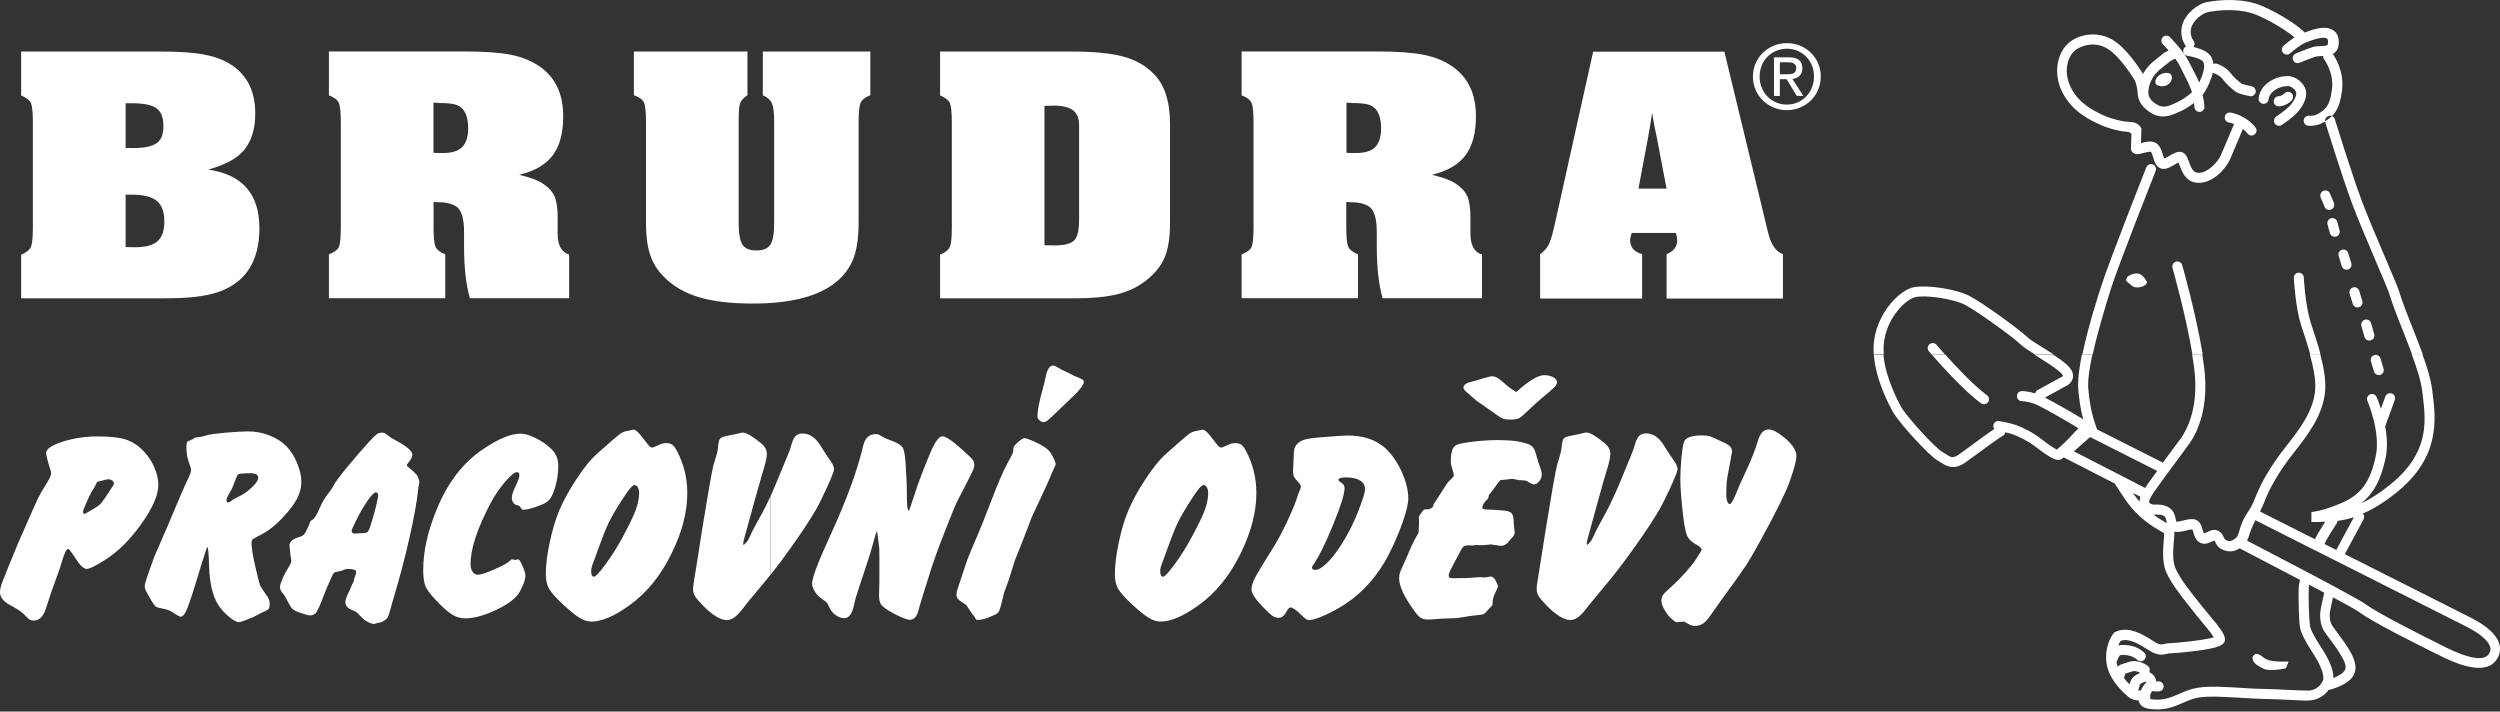 <svg width="130" height="37" viewBox="0 0 130 37" fill="none" xmlns="http://www.w3.org/2000/svg">
<rect x="0" y="0" width="130" height="37" fill="#333333" stroke="none"/>
<path fill-rule="evenodd" clip-rule="evenodd" d="M32.987 25.222C32.882 25.222 32.658 25.498 32.311 26.046C32.001 26.531 31.778 26.917 31.64 27.207C31.502 27.498 31.325 27.945 31.106 28.55C30.978 28.917 30.883 29.179 30.816 29.34C30.768 29.464 30.74 29.583 30.74 29.698C30.74 29.893 30.787 29.988 30.887 29.988C30.973 29.988 31.178 29.769 31.502 29.326C31.82 28.888 32.106 28.436 32.354 27.974C32.692 27.345 32.93 26.864 33.049 26.541C33.173 26.217 33.235 25.917 33.235 25.641C33.235 25.527 33.211 25.427 33.168 25.346C33.12 25.265 33.063 25.222 32.992 25.222M32.954 22.336C33.063 22.351 33.225 22.503 33.444 22.794C33.615 23.022 33.725 23.16 33.773 23.208C33.82 23.255 33.873 23.274 33.935 23.274C33.954 23.274 34.073 23.222 34.287 23.122C34.396 23.07 34.52 23.041 34.644 23.041C34.777 23.041 34.887 23.074 34.963 23.132C35.044 23.189 35.125 23.303 35.211 23.47C35.563 24.141 35.739 24.865 35.739 25.636C35.739 26.631 35.468 27.683 34.915 28.793C34.344 29.955 33.606 30.859 32.701 31.497C31.93 32.05 31.282 32.321 30.759 32.321C30.559 32.321 30.354 32.259 30.145 32.131C29.935 32.007 29.645 31.773 29.278 31.431C28.907 31.083 28.664 30.812 28.549 30.616C28.44 30.426 28.383 30.174 28.383 29.864C28.383 29.388 28.449 28.826 28.592 28.174C28.73 27.526 28.902 26.969 29.097 26.507C29.33 25.969 29.635 25.422 30.011 24.86C30.387 24.293 30.725 23.879 31.03 23.608C31.749 22.97 32.168 22.608 32.282 22.536C32.378 22.47 32.52 22.417 32.706 22.394L32.959 22.336H32.954ZM27.078 22.551C27.283 22.551 27.535 22.622 27.84 22.774C28.145 22.922 28.411 23.103 28.645 23.322C28.902 23.555 29.03 23.855 29.03 24.222C29.03 24.589 28.978 24.974 28.868 25.341C28.759 25.707 28.63 25.95 28.488 26.065C28.373 26.16 28.169 26.255 27.873 26.355C27.578 26.455 27.359 26.507 27.216 26.507C27.178 26.507 27.149 26.498 27.135 26.479C27.116 26.46 27.069 26.398 26.997 26.293C26.883 26.284 26.788 26.245 26.721 26.174C26.654 26.103 26.616 26.008 26.616 25.893C26.616 25.75 26.673 25.555 26.797 25.308C26.935 25.017 27.007 24.827 27.007 24.731C27.007 24.612 26.969 24.55 26.888 24.55C26.759 24.55 26.554 24.717 26.269 25.05C25.983 25.384 25.735 25.746 25.526 26.136C24.821 27.469 24.469 28.531 24.469 29.331C24.469 29.493 24.502 29.626 24.574 29.731C24.64 29.836 24.731 29.888 24.835 29.888C24.988 29.888 25.278 29.798 25.707 29.607C26.135 29.421 26.407 29.274 26.516 29.16C26.573 29.107 26.607 29.079 26.621 29.083L26.778 29.117L26.94 29.083C26.992 29.083 27.073 29.198 27.173 29.431C27.273 29.664 27.326 29.836 27.321 29.955C27.311 30.159 27.216 30.426 27.03 30.764C26.859 31.083 26.464 31.393 25.84 31.697C25.207 32.002 24.655 32.154 24.193 32.154C23.969 32.154 23.764 32.102 23.564 31.988C23.369 31.878 23.126 31.678 22.84 31.388C22.474 31.021 22.245 30.735 22.15 30.536C22.055 30.336 22.007 30.04 22.007 29.65C22.007 28.679 22.241 27.626 22.707 26.493C23.269 25.112 24.064 24.074 25.093 23.374C25.916 22.813 26.578 22.541 27.088 22.551H27.078ZM19.56 25.603C19.436 25.584 19.193 25.879 18.827 26.484C18.746 26.622 18.631 26.831 18.493 27.117C18.355 27.398 18.284 27.56 18.284 27.593C18.284 27.703 18.346 27.755 18.479 27.745L18.693 27.731C18.912 27.726 19.041 27.712 19.088 27.683C19.136 27.655 19.189 27.56 19.246 27.393C19.427 26.831 19.555 26.365 19.627 25.993C19.631 25.955 19.646 25.907 19.66 25.841C19.66 25.817 19.665 25.793 19.665 25.769C19.665 25.669 19.631 25.612 19.56 25.603ZM18.084 29.588C17.993 29.588 17.917 29.607 17.855 29.64C17.798 29.678 17.712 29.702 17.598 29.717C17.47 29.736 17.389 29.759 17.355 29.798C17.317 29.836 17.251 29.974 17.151 30.221C17.036 30.469 16.913 30.75 16.794 31.074C16.641 31.478 16.522 31.735 16.446 31.845C16.37 31.954 16.255 32.002 16.113 32.002C16.055 32.002 15.913 31.964 15.694 31.893C15.446 31.816 15.289 31.74 15.213 31.669C15.141 31.602 15.027 31.416 14.884 31.121C14.827 31.012 14.746 30.888 14.637 30.764C14.589 30.702 14.56 30.621 14.56 30.521C14.56 30.445 14.603 30.302 14.689 30.098C14.775 29.893 14.865 29.721 14.96 29.578C15.084 29.378 15.146 29.245 15.146 29.169C15.146 29.126 15.146 29.083 15.132 29.031C15.103 28.888 15.084 28.731 15.075 28.56L15.051 28.364C15.051 28.279 15.089 28.198 15.16 28.126C15.232 28.055 15.341 27.998 15.484 27.95C15.651 27.902 15.76 27.85 15.808 27.793C15.86 27.741 15.927 27.612 16.017 27.417C16.079 27.274 16.117 27.188 16.122 27.155C16.127 27.117 16.165 27.074 16.241 27.031C16.36 26.96 16.498 26.736 16.646 26.369C16.765 26.103 16.898 25.879 17.041 25.698C17.165 25.546 17.274 25.389 17.36 25.222C17.422 25.088 17.646 24.789 18.022 24.327C18.403 23.865 18.784 23.427 19.165 23.003C19.384 22.765 19.526 22.627 19.598 22.575C19.669 22.527 19.76 22.498 19.874 22.498C19.927 22.498 19.969 22.508 20.003 22.522C20.036 22.536 20.107 22.593 20.227 22.684C20.303 22.746 20.412 22.813 20.55 22.884C20.836 23.032 21.055 23.174 21.212 23.303C21.364 23.436 21.445 23.551 21.445 23.646C21.445 23.755 21.374 23.898 21.222 24.07C21.179 24.122 21.155 24.16 21.155 24.193C21.155 24.227 21.198 24.274 21.279 24.331C21.312 24.355 21.393 24.422 21.512 24.527C21.622 24.627 21.693 24.712 21.726 24.793C21.779 24.941 21.807 25.027 21.807 25.055C21.807 25.084 21.802 25.127 21.788 25.189C21.764 25.255 21.75 25.36 21.741 25.493C21.674 26.112 21.522 26.95 21.284 28.003C21.045 29.059 20.755 30.145 20.417 31.264C20.298 31.712 20.222 31.974 20.188 32.045C20.16 32.116 20.093 32.193 20.003 32.259C19.893 32.331 19.803 32.373 19.741 32.378C19.684 32.378 19.627 32.392 19.56 32.416C19.517 32.435 19.484 32.445 19.45 32.445C19.346 32.445 19.189 32.388 18.993 32.264C18.936 32.231 18.798 32.102 18.588 31.878C18.541 31.826 18.431 31.769 18.255 31.697C18.055 31.616 17.96 31.478 17.96 31.288C17.96 31.178 18.036 30.978 18.189 30.688L18.308 30.398L18.398 30.217C18.398 30.136 18.417 30.064 18.451 30.002C18.493 29.917 18.517 29.826 18.517 29.731C18.517 29.636 18.374 29.588 18.093 29.583L18.084 29.588ZM13.094 24.608C12.68 24.608 12.442 24.627 12.384 24.669C12.342 24.698 12.256 24.898 12.118 25.265C12.099 25.35 12.037 25.465 11.946 25.612C11.832 25.812 11.775 25.936 11.775 25.993C11.775 26.079 11.808 26.127 11.87 26.127C11.908 26.127 11.961 26.098 12.027 26.046C12.085 25.993 12.232 25.912 12.47 25.793C12.68 25.693 12.884 25.546 13.089 25.35C13.294 25.155 13.403 25.003 13.422 24.893C13.451 24.717 13.341 24.622 13.089 24.608H13.094ZM10.77 28.445C10.77 28.445 10.651 28.769 10.451 29.426C10.104 30.588 9.866 31.321 9.747 31.621C9.628 31.921 9.509 32.069 9.394 32.069C9.342 32.069 9.19 31.988 8.951 31.821C8.823 31.735 8.623 31.674 8.352 31.626C8.223 31.602 8.132 31.569 8.08 31.526C8.032 31.483 7.956 31.378 7.861 31.212C7.69 30.916 7.59 30.736 7.566 30.674C7.537 30.612 7.523 30.545 7.523 30.469C7.523 30.369 7.69 29.864 8.023 28.95L8.699 27.393C9.261 26.046 9.628 25.198 9.799 24.855C9.889 24.665 9.937 24.527 9.937 24.441C9.937 24.374 9.899 24.25 9.828 24.06C9.742 23.827 9.694 23.574 9.694 23.298C9.694 23.089 9.713 22.974 9.756 22.955L9.999 22.851C10.07 22.794 10.123 22.765 10.147 22.755C10.166 22.746 10.275 22.736 10.47 22.713C10.504 22.708 10.618 22.679 10.818 22.617C10.918 22.589 11.227 22.546 11.742 22.498C12.261 22.456 12.642 22.432 12.889 22.432C13.275 22.432 13.651 22.498 14.008 22.641C14.365 22.779 14.66 22.97 14.898 23.208C15.117 23.431 15.298 23.717 15.446 24.074C15.594 24.431 15.67 24.755 15.67 25.055C15.67 25.355 15.594 25.655 15.441 25.941C15.289 26.227 15.037 26.56 14.675 26.945C14.294 27.345 13.908 27.641 13.518 27.831C13.299 27.941 13.165 28.017 13.132 28.05C13.099 28.083 13.08 28.145 13.08 28.241C13.08 28.488 13.146 28.893 13.28 29.474C13.394 29.983 13.479 30.312 13.537 30.464C13.556 30.512 13.684 30.707 13.918 31.04C13.984 31.14 14.022 31.259 14.022 31.393C14.022 31.54 14.003 31.636 13.956 31.678C13.913 31.721 13.761 31.797 13.503 31.912L13.165 32.093C12.737 32.269 12.494 32.354 12.437 32.354C12.308 32.354 12.127 32.259 11.899 32.064C11.665 31.869 11.48 31.659 11.337 31.436C11.056 30.978 10.904 30.326 10.875 29.479C10.856 28.812 10.827 28.474 10.785 28.46L10.77 28.445ZM5.628 24.922C5.576 24.922 5.447 24.95 5.252 25.008C5.133 25.031 5.066 25.046 5.052 25.06C5.038 25.07 5.009 25.127 4.966 25.231C4.961 25.25 4.89 25.369 4.766 25.574C4.704 25.674 4.614 25.86 4.495 26.131C4.376 26.403 4.319 26.555 4.319 26.598C4.319 26.684 4.342 26.726 4.395 26.731C4.395 26.731 4.533 26.655 4.795 26.503C5.004 26.384 5.138 26.288 5.209 26.222C5.276 26.155 5.404 25.984 5.58 25.712C5.804 25.379 5.918 25.198 5.923 25.174C5.933 25.108 5.909 25.05 5.852 24.998C5.795 24.95 5.718 24.922 5.628 24.922ZM3.542 28.545C3.452 28.545 3.333 28.798 3.19 29.298C3.128 29.521 3.033 29.788 2.914 30.102C2.733 30.578 2.562 31.088 2.39 31.636C2.257 32.054 2.047 32.269 1.766 32.269C1.671 32.269 1.595 32.254 1.547 32.226C1.5 32.193 1.39 32.093 1.219 31.916C1.095 31.797 0.848 31.636 0.476 31.436C0.157 31.259 0 31.045 0 30.788C0 30.655 0.038 30.483 0.119 30.274C0.195 30.064 0.467 29.393 0.938 28.255C1.552 26.855 1.895 26.074 1.976 25.912C2.052 25.75 2.228 25.446 2.505 25.003C2.604 24.836 2.657 24.698 2.657 24.593C2.657 24.55 2.643 24.484 2.609 24.393C2.566 24.27 2.519 24.108 2.466 23.903C2.414 23.703 2.39 23.584 2.395 23.546C2.409 23.341 2.7 23.146 3.266 22.965C3.833 22.784 4.442 22.694 5.085 22.694C5.728 22.694 6.199 22.746 6.528 22.851C6.861 22.955 7.171 23.155 7.461 23.451C7.699 23.698 7.885 23.979 8.023 24.298C8.161 24.617 8.232 24.922 8.232 25.217C8.232 25.746 7.937 26.427 7.337 27.26C6.761 28.074 6.128 28.698 5.447 29.126C4.966 29.431 4.657 29.583 4.514 29.583C4.357 29.583 4.171 29.417 3.961 29.083C3.733 28.731 3.595 28.55 3.547 28.536L3.542 28.545ZM40.086 25.76C39.934 26.093 39.786 26.398 39.639 26.669C39.343 27.203 39.167 27.526 39.11 27.645C39.001 27.898 38.925 28.05 38.886 28.112C38.844 28.174 38.772 28.255 38.663 28.35L38.648 28.269C38.639 28.217 38.701 27.955 38.844 27.474C38.858 27.436 38.996 26.936 39.258 25.969C39.429 25.355 39.553 24.917 39.629 24.665C39.796 24.131 39.877 23.779 39.877 23.608C39.877 23.398 39.777 23.212 39.572 23.046C39.124 22.679 38.81 22.494 38.634 22.494C38.582 22.494 38.453 22.522 38.253 22.575C38.248 22.579 38.11 22.608 37.848 22.655C37.625 22.698 37.491 22.751 37.439 22.817C37.387 22.879 37.353 23.036 37.334 23.289C37.334 23.413 37.248 23.722 37.091 24.222C37.01 24.55 36.815 25.655 36.511 27.536C36.306 28.85 36.168 29.755 36.082 30.24C36.053 30.393 36.039 30.526 36.039 30.64C36.039 30.769 36.072 30.893 36.144 31.007C36.215 31.121 36.358 31.283 36.563 31.497C37.058 31.997 37.468 32.245 37.791 32.245C37.939 32.245 38.087 32.188 38.229 32.074C38.377 31.959 38.558 31.75 38.777 31.45C38.853 31.35 39.129 31.017 39.601 30.455C39.753 30.274 39.915 30.078 40.077 29.869V25.76H40.086Z" fill="white"/>
<path fill-rule="evenodd" clip-rule="evenodd" d="M76.673 28.359H76.335C76.211 28.359 76.12 28.388 76.073 28.445C76.025 28.502 75.906 28.716 75.716 29.083C75.687 29.15 75.62 29.278 75.516 29.469C75.392 29.697 75.33 29.85 75.33 29.931C75.33 30.021 75.387 30.069 75.511 30.069H75.578C75.649 30.064 75.882 30.059 76.292 30.059L76.911 30.012L77.254 30.026C77.396 29.992 77.482 29.978 77.506 29.978C77.587 29.978 77.663 30.026 77.734 30.116C77.758 30.154 77.791 30.221 77.834 30.311C77.873 30.402 77.891 30.459 77.891 30.488C77.891 30.53 77.853 30.631 77.772 30.783C77.668 30.992 77.615 31.169 77.615 31.326C77.615 31.34 77.615 31.364 77.615 31.392V31.435C77.615 31.464 77.558 31.54 77.434 31.654C77.277 31.83 77.177 31.926 77.144 31.94C77.106 31.954 76.877 31.983 76.463 32.03L75.763 32.14L75.001 32.168C74.587 32.202 74.344 32.216 74.268 32.216C74.106 32.216 73.973 32.183 73.878 32.126C73.782 32.069 73.673 31.949 73.549 31.773C73.016 31.04 72.754 30.473 72.754 30.073C72.754 29.959 72.773 29.85 72.806 29.75C72.844 29.65 72.973 29.364 73.187 28.893C73.378 28.426 73.535 28.093 73.659 27.888C73.73 27.783 73.763 27.712 73.768 27.674C73.773 27.64 73.778 27.464 73.792 27.15L73.778 26.893C73.787 26.836 73.859 26.726 73.992 26.559C74.02 26.521 74.044 26.502 74.073 26.493C74.101 26.488 74.178 26.483 74.301 26.483C74.416 26.436 74.492 26.388 74.525 26.336L74.544 26.226C74.62 26.107 74.701 25.988 74.778 25.869C75.054 25.441 75.206 25.198 75.244 25.141C75.282 25.084 75.354 25.007 75.463 24.907C75.554 24.826 75.601 24.755 75.601 24.698C75.601 24.66 75.554 24.483 75.458 24.165C75.449 24.136 75.444 24.069 75.444 23.955C75.444 23.507 75.535 23.236 75.72 23.146C75.839 23.079 76.135 23.022 76.596 22.965C77.058 22.912 77.482 22.884 77.858 22.884C78.591 22.884 79.134 22.955 79.477 23.098C79.601 23.146 79.691 23.217 79.749 23.308C79.806 23.393 79.863 23.56 79.925 23.798C79.958 23.922 80.01 24.093 80.091 24.312C80.144 24.465 80.172 24.584 80.172 24.669C80.172 24.798 80.129 24.917 80.039 25.026C79.953 25.136 79.858 25.188 79.763 25.188C79.701 25.188 79.572 25.131 79.382 25.007C79.358 24.993 79.301 24.983 79.201 24.979C79.049 24.974 78.948 24.964 78.906 24.95C78.73 24.912 78.639 24.898 78.639 24.898L78.253 24.945C78.106 24.95 78.02 24.96 78.001 24.979C77.977 24.998 77.887 25.126 77.711 25.369C77.591 25.541 77.506 25.65 77.449 25.707C77.42 25.731 77.401 25.802 77.387 25.917C77.249 26.055 77.168 26.145 77.149 26.193C77.096 26.307 77.073 26.379 77.077 26.407C77.096 26.474 77.239 26.507 77.506 26.502C77.573 26.502 77.682 26.507 77.83 26.521C77.972 26.536 78.063 26.541 78.106 26.541C78.339 26.555 78.492 26.593 78.572 26.66C78.649 26.721 78.696 26.845 78.706 27.026C78.706 27.145 78.725 27.336 78.753 27.583C78.758 27.612 78.763 27.645 78.763 27.678C78.763 27.769 78.725 27.855 78.653 27.931C78.577 28.007 78.492 28.107 78.406 28.221C78.377 28.255 78.325 28.293 78.244 28.335C78.168 28.374 78.111 28.393 78.072 28.388L77.534 28.312L77.106 28.35L76.668 28.34M70.035 24.822C69.745 24.822 69.597 24.869 69.597 24.964C69.597 24.988 69.673 25.055 69.826 25.164C69.883 25.212 69.916 25.288 69.916 25.402C69.916 25.693 69.716 26.326 69.316 27.302C68.916 28.278 68.569 28.974 68.273 29.397C68.235 29.45 68.221 29.492 68.221 29.512C68.221 29.593 68.283 29.635 68.402 29.635C68.554 29.635 68.75 29.521 68.992 29.288C69.235 29.055 69.483 28.74 69.735 28.345C70.083 27.802 70.373 27.231 70.607 26.636C70.83 26.064 70.954 25.698 70.973 25.531C71.002 25.307 70.935 25.136 70.768 25.017C70.602 24.893 70.359 24.831 70.04 24.826L70.035 24.822ZM67.121 31.588C67.078 31.588 67.04 31.602 67.016 31.63C66.993 31.659 66.926 31.749 66.826 31.916C66.745 32.054 66.631 32.126 66.488 32.126C66.378 32.126 66.269 32.092 66.164 32.021C66.059 31.949 65.893 31.792 65.664 31.554C65.274 31.149 65.079 30.849 65.079 30.659C65.079 30.483 65.136 30.288 65.25 30.064C65.364 29.84 65.707 29.273 66.278 28.359C66.455 28.078 66.664 27.683 66.912 27.169C67.154 26.655 67.316 26.269 67.402 26.012C67.493 25.731 67.555 25.56 67.583 25.507C67.626 25.412 67.645 25.345 67.645 25.307C67.645 25.241 67.593 25.15 67.488 25.045C67.383 24.941 67.316 24.85 67.283 24.779C67.254 24.712 67.24 24.612 67.24 24.488C67.24 24.431 67.24 24.355 67.25 24.26C67.264 24.046 67.269 23.907 67.269 23.846C67.269 23.607 67.283 23.441 67.307 23.341C67.335 23.241 67.388 23.15 67.469 23.069C67.559 22.979 67.683 22.907 67.84 22.86C67.997 22.812 68.235 22.779 68.554 22.75C69.378 22.684 69.883 22.646 70.069 22.646C70.897 22.646 71.554 22.869 72.04 23.308C72.368 23.612 72.64 24.003 72.864 24.479C73.106 25.003 73.23 25.479 73.23 25.912C73.23 26.183 73.135 26.598 72.94 27.15C72.744 27.707 72.506 28.264 72.221 28.821C71.545 30.131 70.597 31.107 69.383 31.749C68.764 32.078 68.326 32.24 68.073 32.24C68.012 32.24 67.95 32.221 67.897 32.183C67.845 32.145 67.74 32.049 67.583 31.897C67.502 31.821 67.416 31.745 67.326 31.683C67.231 31.621 67.164 31.588 67.126 31.588H67.121ZM62.579 25.222C62.474 25.222 62.245 25.498 61.903 26.045C61.593 26.531 61.369 26.917 61.231 27.207C61.093 27.497 60.917 27.945 60.698 28.55C60.569 28.916 60.474 29.178 60.408 29.34C60.36 29.464 60.331 29.583 60.331 29.697C60.331 29.892 60.384 29.988 60.479 29.988C60.565 29.988 60.77 29.769 61.093 29.326C61.412 28.888 61.698 28.436 61.946 27.974C62.284 27.345 62.522 26.864 62.641 26.541C62.764 26.217 62.826 25.917 62.826 25.641C62.826 25.526 62.803 25.426 62.76 25.345C62.712 25.264 62.655 25.222 62.584 25.222H62.579ZM62.545 22.336C62.655 22.35 62.822 22.503 63.036 22.793C63.207 23.022 63.317 23.16 63.364 23.207C63.412 23.255 63.464 23.274 63.526 23.274C63.545 23.274 63.664 23.222 63.879 23.122C63.988 23.069 64.112 23.041 64.236 23.041C64.369 23.041 64.479 23.074 64.555 23.131C64.636 23.188 64.717 23.303 64.802 23.469C65.155 24.141 65.331 24.864 65.331 25.636C65.331 26.631 65.055 27.683 64.507 28.793C63.936 29.954 63.198 30.859 62.293 31.497C61.522 32.049 60.874 32.321 60.35 32.321C60.151 32.321 59.946 32.259 59.741 32.13C59.532 32.007 59.241 31.773 58.87 31.43C58.498 31.083 58.255 30.811 58.141 30.616C58.032 30.426 57.974 30.173 57.974 29.864C57.974 29.388 58.041 28.826 58.184 28.174C58.322 27.526 58.489 26.969 58.689 26.507C58.922 25.969 59.227 25.422 59.603 24.86C59.979 24.293 60.317 23.879 60.622 23.607C61.341 22.969 61.76 22.608 61.874 22.536C61.969 22.47 62.112 22.417 62.298 22.393L62.55 22.336H62.545ZM54.761 19.003C54.808 18.998 54.956 19.07 55.194 19.217L55.499 19.36L55.851 19.541C56.099 19.636 56.241 19.703 56.289 19.736C56.337 19.77 56.36 19.817 56.36 19.879C56.36 19.955 56.246 20.132 56.018 20.393C55.918 20.503 55.642 20.765 55.199 21.184C54.837 21.536 54.608 21.755 54.513 21.831C54.418 21.908 54.332 21.951 54.261 21.951C54.189 21.951 54.123 21.917 54.051 21.855C53.984 21.793 53.946 21.731 53.946 21.665C53.946 21.355 54.037 20.884 54.218 20.246C54.289 19.979 54.346 19.756 54.38 19.584C54.451 19.213 54.58 19.017 54.761 19.003ZM53.275 22.788C53.346 22.784 53.499 22.836 53.737 22.941C53.975 23.046 54.17 23.15 54.327 23.255C54.504 23.369 54.642 23.526 54.742 23.727C54.842 23.926 54.894 24.06 54.894 24.126C54.894 24.174 54.865 24.255 54.803 24.369C54.756 24.46 54.68 24.636 54.575 24.888C54.475 25.126 54.322 25.46 54.127 25.874C53.861 26.431 53.708 26.759 53.661 26.869C53.618 26.979 53.442 27.426 53.142 28.221L52.775 29.135L52.461 30.14L52.218 30.802C52.089 31.349 52.004 31.669 51.961 31.759C51.918 31.854 51.837 31.926 51.709 31.978C51.675 31.988 51.623 32.011 51.566 32.04C51.289 32.168 51.047 32.235 50.847 32.235C50.799 32.235 50.77 32.23 50.756 32.216C50.742 32.202 50.713 32.154 50.675 32.069L50.537 31.897C50.375 31.649 50.28 31.507 50.256 31.478C50.233 31.45 50.166 31.402 50.052 31.335C49.928 31.254 49.842 31.183 49.799 31.126C49.761 31.069 49.737 30.997 49.737 30.911C49.737 30.826 49.775 30.664 49.856 30.44C49.89 30.34 49.952 30.159 50.037 29.897C50.175 29.464 50.275 29.174 50.333 29.021C50.39 28.869 50.585 28.407 50.918 27.626C51.028 27.374 51.228 26.869 51.518 26.112C51.918 25.064 52.223 24.369 52.423 24.022C52.642 23.645 52.727 23.436 52.685 23.403C52.694 23.312 52.708 23.246 52.727 23.212C52.746 23.179 52.794 23.122 52.88 23.041C53.066 22.869 53.199 22.784 53.275 22.779V22.788ZM45.609 27.631C45.576 27.626 45.495 27.883 45.357 28.407C45.271 28.735 45.047 29.435 44.685 30.502C44.538 30.94 44.447 31.24 44.424 31.402C44.324 31.897 44.152 32.145 43.909 32.145C43.757 32.145 43.609 32.097 43.471 31.997C43.328 31.902 43.224 31.778 43.148 31.626C43.071 31.464 43.024 31.369 43 31.34C42.971 31.311 42.871 31.23 42.695 31.107C42.562 31.011 42.448 30.888 42.362 30.745C42.271 30.597 42.229 30.464 42.229 30.34C42.229 30.04 42.552 29.193 43.195 27.802C44.033 25.969 44.595 24.426 44.89 23.165C44.943 22.96 45.019 22.812 45.128 22.717C45.238 22.622 45.376 22.574 45.552 22.574C45.609 22.574 45.657 22.584 45.7 22.603C45.742 22.622 45.866 22.689 46.071 22.803C46.104 22.817 46.238 22.874 46.471 22.96C46.719 23.055 46.876 23.165 46.947 23.284C47.014 23.403 47.061 23.669 47.09 24.079C47.133 24.693 47.157 25.245 47.157 25.731C47.157 26.283 47.19 26.559 47.252 26.559C47.276 26.559 47.371 26.298 47.538 25.769C47.761 25.074 48.052 24.307 48.409 23.469C48.637 22.946 48.837 22.689 49.009 22.689C49.18 22.689 49.533 22.927 50.052 23.393C50.361 23.674 50.542 23.85 50.594 23.926C50.647 23.998 50.67 24.093 50.661 24.212C50.651 24.303 50.613 24.426 50.537 24.579C50.466 24.736 50.213 25.222 49.785 26.05C49.694 26.226 49.475 26.759 49.128 27.645C48.78 28.531 48.561 29.145 48.456 29.474C48.052 30.75 47.823 31.488 47.771 31.688C47.69 32.049 47.533 32.23 47.314 32.23C47.161 32.23 46.871 32.116 46.438 31.883C46.128 31.711 45.928 31.573 45.843 31.468C45.757 31.364 45.709 31.197 45.709 30.983L45.728 30.259V29.069L45.723 28.526C45.661 27.969 45.619 27.664 45.6 27.616L45.609 27.631ZM40.086 25.76C40.215 25.474 40.348 25.164 40.481 24.836C40.891 23.85 41.105 23.326 41.11 23.279C41.181 22.993 41.257 22.803 41.348 22.698C41.433 22.593 41.567 22.541 41.733 22.541C42.1 22.541 42.419 22.76 42.681 23.198C42.857 23.484 43.038 23.765 43.233 24.036C43.324 24.169 43.371 24.293 43.371 24.403C43.371 24.488 43.252 24.793 43.019 25.312C42.781 25.831 42.581 26.236 42.419 26.521C42.114 27.045 41.686 27.693 41.129 28.474C40.762 28.993 40.414 29.459 40.086 29.869V25.76Z" fill="white"/>
<path fill-rule="evenodd" clip-rule="evenodd" d="M87.596 32.321L87.186 32.354C87.139 32.349 87.067 32.307 86.963 32.216C86.858 32.13 86.772 32.04 86.71 31.945C86.496 31.654 86.391 31.416 86.391 31.226C86.391 31.107 86.429 31.002 86.496 30.912C86.567 30.821 86.763 30.635 87.077 30.355C87.239 30.207 87.434 30.002 87.667 29.74C87.901 29.478 88.067 29.269 88.167 29.116C88.386 28.783 88.491 28.602 88.491 28.574C88.491 28.507 88.367 28.402 88.124 28.269C87.934 28.16 87.805 28.021 87.734 27.864C87.663 27.707 87.601 27.407 87.543 26.974C87.434 26.079 87.377 25.388 87.377 24.907C87.377 24.574 87.396 24.212 87.434 23.817C87.472 23.422 87.515 23.151 87.563 22.998C87.634 22.76 87.948 22.641 88.505 22.641C88.686 22.641 88.815 22.655 88.891 22.679C88.967 22.698 89.158 22.784 89.458 22.927C89.653 23.012 89.777 23.074 89.829 23.108C89.986 23.198 90.067 23.331 90.067 23.493C90.067 23.503 90.019 23.774 89.919 24.298C89.848 24.665 89.805 24.907 89.791 25.031C89.777 25.155 89.767 25.403 89.767 25.779C89.767 25.893 89.786 25.998 89.82 26.084C89.858 26.169 89.896 26.212 89.948 26.212C90.024 26.212 90.153 25.983 90.329 25.536C90.372 25.412 90.496 25.131 90.7 24.698C91.048 23.96 91.281 23.374 91.405 22.946C91.519 22.536 91.71 22.331 91.972 22.331C92.167 22.331 92.429 22.465 92.757 22.732C93.214 23.103 93.433 23.446 93.414 23.755C93.4 23.984 93.281 24.417 93.057 25.055C92.857 25.617 92.357 26.626 91.548 28.102C91.215 28.712 90.962 29.145 90.791 29.407C90.619 29.669 90.186 30.274 89.496 31.221C89.053 31.859 88.796 32.212 88.72 32.288C88.548 32.464 88.358 32.55 88.148 32.55C88.039 32.55 87.934 32.521 87.839 32.469C87.682 32.383 87.601 32.335 87.591 32.331M82.496 22.489C82.677 22.489 82.992 22.674 83.434 23.041C83.639 23.208 83.739 23.393 83.739 23.603C83.739 23.779 83.658 24.131 83.492 24.66C83.411 24.912 83.287 25.35 83.12 25.965C82.858 26.926 82.72 27.431 82.706 27.469C82.568 27.95 82.501 28.212 82.511 28.264L82.525 28.345C82.635 28.25 82.711 28.169 82.749 28.107C82.787 28.045 82.863 27.888 82.973 27.64C83.03 27.521 83.206 27.198 83.501 26.664C83.772 26.155 84.053 25.546 84.344 24.831C84.753 23.846 84.963 23.322 84.972 23.274C85.044 22.989 85.12 22.798 85.21 22.693C85.296 22.589 85.43 22.536 85.596 22.536C85.963 22.536 86.282 22.755 86.544 23.193C86.72 23.479 86.901 23.76 87.096 24.031C87.186 24.165 87.234 24.288 87.234 24.398C87.234 24.484 87.115 24.788 86.882 25.307C86.644 25.826 86.444 26.231 86.277 26.517C85.972 27.041 85.544 27.688 84.987 28.469C84.43 29.25 83.925 29.912 83.468 30.45C82.996 31.016 82.725 31.345 82.644 31.445C82.42 31.745 82.239 31.954 82.097 32.069C81.954 32.183 81.806 32.24 81.658 32.24C81.33 32.24 80.92 31.992 80.43 31.492C80.221 31.278 80.082 31.116 80.011 31.002C79.94 30.888 79.906 30.764 79.906 30.635C79.906 30.521 79.921 30.388 79.949 30.235C80.03 29.745 80.173 28.845 80.378 27.531C80.682 25.65 80.878 24.546 80.959 24.217C81.116 23.717 81.197 23.408 81.201 23.284C81.22 23.036 81.254 22.879 81.306 22.812C81.354 22.746 81.492 22.693 81.716 22.651C81.978 22.603 82.115 22.574 82.12 22.57C82.325 22.517 82.454 22.489 82.501 22.489H82.496Z" fill="white"/>
<path fill-rule="evenodd" clip-rule="evenodd" d="M78.839 20.389C79.496 19.799 79.982 19.508 80.296 19.508C80.477 19.508 80.63 19.546 80.763 19.613C80.896 19.684 80.963 19.77 80.963 19.865C80.963 19.951 80.92 20.037 80.83 20.132C80.739 20.227 80.525 20.413 80.187 20.689C80.049 20.799 79.734 21.084 79.254 21.541C79.13 21.66 79.025 21.737 78.939 21.77C78.854 21.803 78.716 21.818 78.53 21.818C78.344 21.818 78.192 21.794 78.087 21.737C77.982 21.684 77.72 21.503 77.297 21.199L76.735 20.803C76.421 20.532 76.235 20.37 76.183 20.318C76.13 20.265 76.102 20.213 76.102 20.161C76.102 20.094 76.135 20.027 76.206 19.975C76.278 19.918 76.378 19.88 76.501 19.856C76.525 19.856 76.768 19.785 77.235 19.642C77.411 19.594 77.525 19.565 77.578 19.565C77.678 19.565 77.782 19.599 77.887 19.661C77.992 19.723 78.154 19.861 78.377 20.061C78.459 20.137 78.616 20.246 78.839 20.38" fill="white"/>
<path fill-rule="evenodd" clip-rule="evenodd" d="M92.552 3.862V3.238H92.966C93.18 3.238 93.404 3.286 93.404 3.534C93.404 3.843 93.176 3.862 92.919 3.862H92.557M92.552 4.119H92.904L93.433 4.99H93.776L93.204 4.105C93.499 4.067 93.723 3.91 93.723 3.553C93.723 3.157 93.49 2.981 93.014 2.981H92.247V4.99H92.552V4.119ZM92.919 5.729C93.866 5.729 94.68 4.99 94.68 3.981C94.68 2.972 93.871 2.243 92.919 2.243C91.966 2.243 91.152 2.981 91.152 3.981C91.152 4.981 91.962 5.729 92.919 5.729ZM91.5 3.981C91.5 3.157 92.119 2.534 92.919 2.534C93.719 2.534 94.328 3.157 94.328 3.981C94.328 4.805 93.709 5.438 92.919 5.438C92.128 5.438 91.5 4.819 91.5 3.981ZM80.787 11.914C80.696 12.304 80.606 12.585 80.51 12.761C80.415 12.932 80.277 13.085 80.087 13.213V15.523H85.391V13.213C84.977 13.099 84.767 12.861 84.767 12.499C84.767 12.409 84.796 12.28 84.848 12.114H87.148C87.191 12.271 87.214 12.399 87.214 12.499C87.214 12.832 87.029 13.071 86.662 13.213V15.523H92.714V13.218C92.352 13.09 92.095 12.723 91.947 12.123L89.667 2.686H82.844L80.791 11.918L80.787 11.914ZM85.715 7.047L85.796 6.6C85.848 6.271 85.886 6.028 85.91 5.871L85.943 6.062C85.996 6.367 86.024 6.543 86.034 6.576L86.134 7.047L86.662 9.809H85.2L85.719 7.047H85.715ZM77.063 15.518V13.237C76.663 13.118 76.463 12.752 76.463 12.142V11.295C76.463 10.819 76.406 10.457 76.301 10.209C76.192 9.961 75.987 9.738 75.687 9.542C75.444 9.376 75.04 9.228 74.459 9.09C75.254 8.9 75.835 8.566 76.201 8.081C76.568 7.595 76.749 6.914 76.749 6.043C76.749 4.876 76.335 4.01 75.511 3.448C75.097 3.162 74.602 2.962 74.025 2.848C73.449 2.734 72.635 2.676 71.592 2.676H64.564V4.957C64.841 5.062 65.017 5.195 65.083 5.352C65.15 5.509 65.183 5.848 65.183 6.367V11.828C65.183 12.347 65.15 12.685 65.083 12.837C65.017 12.99 64.841 13.123 64.564 13.228V15.508H70.616V13.228C70.345 13.114 70.173 12.98 70.107 12.828C70.04 12.671 70.007 12.342 70.007 11.828V10.504L70.197 10.514C70.74 10.514 71.107 10.623 71.302 10.838C71.492 11.052 71.592 11.461 71.592 12.061V12.809C71.592 13.899 71.692 14.799 71.897 15.508H77.063V15.518ZM70.259 5.357C70.654 5.357 70.94 5.381 71.126 5.429C71.307 5.476 71.454 5.571 71.569 5.714C71.73 5.933 71.816 6.252 71.816 6.671C71.816 7.114 71.711 7.438 71.511 7.647C71.307 7.852 70.978 7.957 70.521 7.957C70.373 7.957 70.202 7.957 70.016 7.947V5.338L70.264 5.348L70.259 5.357ZM59.965 3.81C59.551 3.395 59.027 3.105 58.384 2.934C57.746 2.767 56.87 2.681 55.756 2.681H48.885V4.962C49.157 5.076 49.328 5.21 49.395 5.362C49.461 5.519 49.495 5.852 49.495 6.371V11.833C49.495 12.347 49.461 12.68 49.395 12.837C49.328 12.994 49.157 13.133 48.885 13.242V15.513H55.903C56.789 15.513 57.517 15.442 58.089 15.304C58.66 15.166 59.156 14.928 59.579 14.599C60.046 14.237 60.37 13.837 60.56 13.39C60.746 12.947 60.841 12.356 60.841 11.614V6.447C60.841 5.252 60.546 4.372 59.96 3.805L59.965 3.81ZM54.765 5.49C55.237 5.49 55.58 5.571 55.794 5.733C56.008 5.895 56.113 6.152 56.113 6.509V11.418C56.113 11.961 56.032 12.318 55.865 12.495C55.699 12.671 55.361 12.761 54.851 12.761L54.313 12.752V5.505L54.761 5.495L54.765 5.49ZM38.867 2.681V4.948C38.658 5.09 38.534 5.238 38.481 5.381C38.434 5.529 38.41 5.848 38.41 6.348V11.599C38.41 12.142 38.477 12.514 38.605 12.718C38.734 12.923 38.977 13.023 39.334 13.023C39.691 13.023 39.929 12.923 40.062 12.718C40.191 12.514 40.257 12.142 40.257 11.599V6.352C40.257 5.886 40.219 5.562 40.143 5.381C40.067 5.2 39.91 5.057 39.667 4.952V2.681H45.257V4.952C44.986 5.057 44.819 5.19 44.747 5.348C44.681 5.505 44.648 5.843 44.648 6.352V11.599C44.648 12.404 44.543 13.052 44.338 13.542C44.129 14.032 43.786 14.451 43.305 14.799C42.386 15.456 41 15.785 39.148 15.785C37.991 15.785 37.034 15.67 36.286 15.437C35.539 15.204 34.92 14.828 34.439 14.309C34.139 13.985 33.92 13.613 33.791 13.194C33.658 12.775 33.592 12.247 33.592 11.604V6.357C33.592 5.838 33.558 5.495 33.487 5.333C33.415 5.171 33.239 5.048 32.963 4.952V2.681H38.872H38.867ZM29.597 15.518V13.237C29.197 13.118 28.997 12.752 28.997 12.142V11.295C28.997 10.819 28.944 10.457 28.835 10.209C28.725 9.961 28.521 9.738 28.221 9.542C27.983 9.376 27.573 9.228 26.997 9.09C27.792 8.9 28.373 8.566 28.74 8.081C29.106 7.595 29.287 6.914 29.287 6.043C29.287 4.876 28.873 4.01 28.049 3.448C27.635 3.162 27.14 2.962 26.564 2.848C25.988 2.734 25.173 2.676 24.131 2.676H17.103V4.957C17.379 5.062 17.555 5.195 17.622 5.352C17.688 5.509 17.722 5.848 17.722 6.367V11.828C17.722 12.347 17.688 12.685 17.622 12.837C17.555 12.99 17.379 13.123 17.103 13.228V15.508H23.154V13.228C22.883 13.114 22.712 12.98 22.645 12.828C22.578 12.671 22.545 12.342 22.545 11.828V10.504L22.735 10.514C23.278 10.514 23.645 10.623 23.84 10.838C24.031 11.052 24.131 11.461 24.131 12.061V12.809C24.131 13.899 24.23 14.799 24.435 15.508H29.601L29.597 15.518ZM22.788 5.357C23.183 5.357 23.474 5.381 23.654 5.429C23.835 5.476 23.983 5.571 24.097 5.714C24.259 5.933 24.345 6.252 24.345 6.671C24.345 7.114 24.24 7.438 24.035 7.647C23.831 7.852 23.502 7.957 23.045 7.957C22.897 7.957 22.726 7.957 22.54 7.947V5.338L22.788 5.348V5.357ZM6.737 10.123H6.87C7.466 10.123 7.894 10.233 8.156 10.447C8.418 10.666 8.546 11.023 8.546 11.523C8.546 11.995 8.427 12.333 8.194 12.542C7.961 12.752 7.57 12.856 7.023 12.856C6.894 12.856 6.732 12.856 6.532 12.847V10.123H6.737ZM12.608 7.904C13.051 7.414 13.274 6.752 13.274 5.914C13.274 4.719 12.832 3.853 11.941 3.314C11.551 3.081 11.084 2.919 10.546 2.824C10.008 2.729 9.28 2.681 8.361 2.681H1.1V4.962C1.371 5.076 1.538 5.21 1.609 5.362C1.676 5.519 1.709 5.852 1.709 6.371V11.833C1.709 12.347 1.676 12.68 1.609 12.837C1.542 12.994 1.371 13.133 1.1 13.242V15.513H8.575C9.613 15.513 10.432 15.437 11.032 15.28C11.632 15.127 12.132 14.866 12.532 14.494C13.17 13.885 13.489 13.009 13.489 11.866C13.489 10.09 12.603 9.076 10.832 8.819C11.684 8.576 12.275 8.266 12.608 7.89V7.904ZM6.894 5.371C7.485 5.371 7.899 5.457 8.137 5.633C8.38 5.805 8.499 6.114 8.499 6.552C8.499 6.99 8.385 7.276 8.146 7.443C7.913 7.614 7.499 7.7 6.904 7.7L6.532 7.69V5.371H6.894Z" fill="white"/>
<path fill-rule="evenodd" clip-rule="evenodd" d="M129.444 33.974C129.22 34.392 128.411 34.278 127.173 33.659L126.968 33.554C126.063 33.102 123.659 31.907 123.002 31.412C122.869 31.312 122.307 30.998 121.469 30.545C121.316 30.464 121.159 30.379 120.993 30.288C120.754 30.16 120.497 30.026 120.226 29.883C120.074 29.802 119.921 29.722 119.759 29.636C118.878 29.174 117.883 28.65 116.845 28.112C116.912 27.988 116.955 27.85 116.998 27.703C117.064 27.488 117.279 27.05 117.279 27.05C118.25 27.541 119.236 28.036 120.193 28.522C120.35 28.603 120.502 28.679 120.659 28.755C120.883 28.869 121.102 28.979 121.321 29.088C121.478 29.169 121.635 29.245 121.792 29.326C125.244 31.069 128.068 32.493 128.249 32.583C128.93 32.926 129.382 33.302 129.482 33.621C129.496 33.669 129.506 33.712 129.506 33.755C129.506 33.826 129.487 33.892 129.449 33.964M121.212 33.312C121.493 33.688 121.812 34.15 121.931 34.478C122.045 34.807 121.954 34.997 121.34 35.259C121.345 34.859 121.14 34.335 120.721 33.697C120.35 33.131 120.145 32.736 120.116 32.521C120.069 32.217 120.036 31.131 120.055 30.583C120.055 30.536 120.064 30.474 120.078 30.407C120.355 30.555 120.616 30.693 120.859 30.821C120.735 31.355 120.645 31.802 120.645 31.95C120.645 32.302 120.697 32.535 120.826 32.774C120.874 32.859 120.997 33.026 121.212 33.316V33.312ZM120.793 35.383C120.631 35.759 120.302 35.902 120.055 35.911C119.878 35.916 119.497 35.897 119.055 35.878C118.593 35.854 118.074 35.83 117.612 35.821C117.326 35.821 116.969 35.797 116.593 35.773C115.774 35.721 114.846 35.664 114.246 35.769C113.912 35.826 113.617 35.95 113.336 36.073C112.87 36.273 112.432 36.464 111.808 36.349C111.808 36.349 111.813 36.316 111.813 36.297C111.813 36.297 111.813 36.192 111.813 36.178C111.813 36.092 111.822 36.078 111.894 35.964C111.903 35.954 111.903 35.95 111.908 35.94C111.932 35.94 111.955 35.94 111.955 35.94C112.022 35.95 112.117 35.954 112.246 35.954C112.389 35.954 112.508 35.84 112.508 35.692C112.508 35.545 112.389 35.431 112.246 35.431C112.198 35.431 112.155 35.431 112.117 35.431C112.117 35.397 112.117 35.359 112.103 35.326C112.089 35.283 112.013 35.073 111.803 34.973C111.789 34.969 111.774 34.959 111.76 34.954C111.817 34.845 111.789 34.707 111.689 34.631C111.67 34.616 111.179 34.235 110.675 34.431L110.451 34.502C110.341 34.535 110.213 34.569 110.118 34.664C110.094 34.588 110.07 34.511 110.06 34.431C110.089 34.354 110.141 34.212 110.217 34.093C110.217 34.093 110.298 34.007 110.717 34.093C110.946 34.14 111.141 34.316 111.146 34.316C111.255 34.411 111.417 34.407 111.513 34.297C111.608 34.193 111.603 34.026 111.498 33.931C111.465 33.902 111.189 33.654 110.822 33.583C110.694 33.559 110.408 33.502 110.151 33.564C110.194 33.45 110.241 33.369 110.275 33.326C110.703 33.159 111.27 33.516 111.651 33.759L111.87 33.892C112.246 34.107 112.527 34.04 112.693 33.997C112.722 33.988 112.765 33.983 112.779 33.978C112.893 33.978 113.579 33.926 114.203 33.845C115.346 33.697 115.698 33.554 115.698 33.245C115.698 32.983 115.431 32.64 114.869 31.969C114.722 31.793 114.584 31.631 114.488 31.507L114.208 31.15C113.86 30.712 113.379 30.112 113.136 29.579C112.951 29.179 113.003 28.55 113.041 28.136C113.06 27.917 113.074 27.765 113.06 27.646C113.246 27.693 113.47 27.636 113.684 27.588C113.779 27.565 113.931 27.526 113.998 27.526C114.017 27.56 114.041 27.636 114.055 27.688C114.108 27.869 114.174 28.112 114.417 28.227C114.66 28.341 114.879 28.227 115.027 28.155C115.065 28.136 115.122 28.107 115.15 28.098C115.16 28.117 115.174 28.141 115.184 28.165C115.231 28.269 115.303 28.431 115.488 28.536C115.893 28.769 116.222 28.665 116.46 28.512C117.602 29.107 118.674 29.669 119.602 30.155C119.559 30.317 119.536 30.455 119.531 30.564C119.512 31.107 119.54 32.236 119.597 32.602C119.645 32.902 119.855 33.326 120.283 33.983C120.778 34.745 120.869 35.207 120.793 35.392V35.383ZM111.16 35.897C111.198 35.859 111.227 35.807 111.236 35.745C111.26 35.573 111.289 35.54 111.555 35.445C111.57 35.44 111.574 35.44 111.574 35.44C111.584 35.45 111.603 35.473 111.608 35.492C111.555 35.535 111.503 35.592 111.451 35.673C111.389 35.773 111.351 35.845 111.327 35.907C111.294 35.907 111.265 35.902 111.232 35.897C111.203 35.897 111.179 35.897 111.155 35.892L111.16 35.897ZM110.432 35.235C110.475 35.188 110.503 35.126 110.503 35.059C110.503 35.045 110.503 35.04 110.503 35.031C110.527 35.021 110.565 35.011 110.598 35.002L110.87 34.916C111.017 34.859 111.194 34.935 111.294 34.992C111.032 35.097 110.813 35.23 110.736 35.588C110.636 35.488 110.532 35.373 110.432 35.24V35.235ZM117.264 27.05C117.264 27.05 117.236 27.036 117.226 27.031C117.236 27.031 117.245 27.041 117.264 27.05ZM120.988 28.06C121.231 27.636 121.507 27.227 121.507 27.222C121.535 27.179 121.55 27.131 121.55 27.084C121.84 27.046 122.126 26.984 122.402 26.898C122.192 27.279 121.597 28.384 121.516 28.546C121.507 28.56 121.497 28.579 121.493 28.603C121.288 28.498 121.078 28.393 120.869 28.288C120.912 28.198 120.954 28.122 120.983 28.065L120.988 28.06ZM112.632 27.179C112.465 27.084 112.236 26.95 111.984 26.76C112.046 26.765 112.108 26.76 112.165 26.76C112.293 26.76 112.389 26.76 112.508 26.817C112.598 26.86 112.617 26.931 112.655 27.098C112.66 27.131 112.67 27.165 112.679 27.203C112.665 27.193 112.651 27.189 112.636 27.179H112.632ZM111.546 25.374C111.122 25.155 110.717 24.946 110.337 24.751C110.022 24.589 109.727 24.436 109.456 24.298C108.746 23.932 108.184 23.646 107.842 23.47C108.08 23.265 108.451 22.932 108.67 22.737C108.67 22.741 108.67 22.746 108.675 22.751C108.684 22.741 108.694 22.737 108.699 22.732C108.841 22.803 109.08 22.922 109.394 23.084C110.037 23.408 111.008 23.898 112.174 24.489C111.913 24.841 111.689 25.155 111.579 25.322C111.565 25.341 111.555 25.36 111.541 25.379L111.546 25.374ZM111.255 26.084C111.146 25.955 111.036 25.817 110.936 25.665C110.927 25.651 110.922 25.641 110.913 25.631C111.041 25.698 111.175 25.765 111.303 25.831C111.275 25.912 111.255 25.998 111.255 26.084ZM117.174 34.102C117.264 34.007 117.293 33.964 117.469 34.035C117.65 34.107 117.707 34.264 118.036 34.345C118.364 34.426 118.955 34.402 118.993 34.402C119.031 34.402 118.859 34.754 118.859 34.754C118.859 34.754 118.06 34.935 117.731 34.783C117.398 34.635 117.25 34.502 117.202 34.426C117.155 34.35 117.083 34.193 117.174 34.097V34.102ZM123.459 18.466C123.321 18.508 123.245 18.656 123.288 18.789L123.449 19.323C123.492 19.461 123.64 19.537 123.773 19.494C123.911 19.451 123.987 19.304 123.945 19.17L123.783 18.637C123.74 18.499 123.592 18.423 123.459 18.466ZM100.447 18.432C100.871 18.918 102.142 20.342 103.013 20.97C103.128 21.056 103.294 21.027 103.38 20.913C103.466 20.794 103.437 20.632 103.323 20.551C102.656 20.07 101.704 19.051 101.152 18.437H100.457L100.447 18.432ZM97.438 18.432C97.533 19.775 98.266 21.122 98.433 21.422C98.781 22.027 100.314 23.694 100.742 23.936L100.914 24.041C101.199 24.227 101.595 24.484 102.209 24.041L102.833 23.589C103.294 23.251 103.99 22.737 104.118 22.679C104.204 22.646 104.261 22.565 104.275 22.48C104.418 22.513 104.58 22.551 104.704 22.599C105.018 22.718 105.485 22.951 105.823 23.213C106.832 23.998 107.042 23.97 107.213 23.86C107.242 23.841 107.275 23.817 107.313 23.784C108.103 24.189 109.008 24.655 109.97 25.146C110.132 25.403 110.308 25.674 110.503 25.96C111.165 26.936 111.951 27.389 112.37 27.631C112.427 27.665 112.493 27.703 112.536 27.731C112.536 27.731 112.536 27.736 112.536 27.741C112.536 27.822 112.527 27.96 112.517 28.079C112.498 28.274 112.479 28.512 112.479 28.765C112.479 29.112 112.517 29.479 112.66 29.788C112.931 30.379 113.431 31.007 113.798 31.464L114.069 31.812C114.174 31.95 114.317 32.117 114.465 32.297C114.66 32.531 114.988 32.921 115.117 33.14C114.636 33.293 113.065 33.45 112.774 33.45C112.698 33.45 112.632 33.464 112.57 33.483C112.436 33.516 112.322 33.54 112.127 33.431L111.927 33.307C111.46 33.012 110.684 32.517 109.989 32.864L109.941 32.888L109.908 32.926C109.908 32.926 109.518 33.388 109.518 34.164C109.518 34.245 109.518 34.331 109.532 34.421C109.622 35.302 110.379 35.997 110.698 36.254C110.884 36.402 111.07 36.411 111.194 36.421C111.194 36.421 111.203 36.421 111.208 36.421C111.236 36.554 111.327 36.783 111.703 36.849C112.484 36.992 113.041 36.754 113.531 36.54C113.798 36.426 114.05 36.316 114.322 36.273C114.865 36.183 115.76 36.24 116.55 36.288C116.936 36.311 117.298 36.335 117.593 36.34C118.04 36.345 118.559 36.373 119.017 36.392C119.488 36.416 119.864 36.435 120.059 36.426C120.478 36.411 120.854 36.202 121.097 35.864C121.131 35.864 121.164 35.864 121.197 35.854C122.202 35.554 122.521 35.13 122.483 34.64C122.445 34.145 122.05 33.583 121.612 32.993C121.473 32.807 121.297 32.574 121.264 32.512C121.188 32.374 121.145 32.236 121.145 31.936C121.145 31.85 121.216 31.498 121.316 31.059C122.064 31.459 122.55 31.736 122.664 31.821C123.364 32.345 125.711 33.516 126.711 34.012L126.916 34.112C128.492 34.902 129.492 34.931 129.882 34.207C130.011 33.969 130.034 33.712 129.954 33.455C129.806 32.983 129.301 32.531 128.458 32.107C128.273 32.017 125.421 30.574 121.935 28.817C121.945 28.798 121.954 28.774 121.959 28.76C122.031 28.617 122.611 27.546 122.907 27.003C122.959 26.903 122.94 26.784 122.869 26.703C123.416 26.47 123.973 26.127 124.616 25.613C126.911 23.77 126.663 21.775 126.497 20.461L126.473 20.265C126.406 19.727 126.216 19.099 125.963 18.418H125.406C125.678 19.137 125.887 19.794 125.954 20.327L125.978 20.523C126.025 20.913 126.078 21.327 126.078 21.761C126.078 22.832 125.759 24.022 124.287 25.203C123.726 25.655 123.24 25.965 122.764 26.179C123.426 25.674 123.811 24.951 124.049 23.827C124.102 23.589 124.121 23.341 124.121 23.094C124.121 22.775 124.083 22.456 124.03 22.16C124.03 22.156 124.035 22.151 124.04 22.146L124.53 20.794C124.578 20.661 124.511 20.508 124.373 20.461C124.24 20.413 124.087 20.48 124.04 20.618L123.807 21.256C123.697 20.903 123.592 20.665 123.583 20.642C123.526 20.508 123.373 20.451 123.24 20.508C123.107 20.565 123.049 20.723 123.107 20.851C123.111 20.865 123.807 22.47 123.54 23.717C123.254 25.06 122.773 25.717 121.769 26.151C120.707 26.608 120.197 26.622 120.193 26.622V27.146C120.445 27.146 120.683 27.141 120.912 27.127C120.807 27.293 120.654 27.536 120.507 27.788C120.474 27.846 120.431 27.931 120.378 28.041C119.436 27.565 118.474 27.079 117.521 26.598C117.617 26.417 117.693 26.231 117.769 26.041C117.86 25.827 117.95 25.603 118.074 25.37C118.336 24.87 118.645 24.384 118.988 23.917L119.321 23.484C119.978 22.646 120.797 21.599 120.907 20.342C120.954 19.775 120.831 19.089 120.654 18.423H120.112C120.293 19.08 120.435 19.77 120.388 20.299C120.293 21.403 119.526 22.38 118.912 23.165L118.569 23.608C118.212 24.094 117.888 24.603 117.612 25.127C117.479 25.384 117.383 25.617 117.288 25.841C117.212 26.027 117.141 26.203 117.055 26.365L116.774 26.808C116.607 27.074 116.526 27.331 116.464 27.546C116.426 27.674 116.393 27.784 116.35 27.865C116.326 27.912 116.303 27.945 116.269 27.974C116.017 28.174 115.888 28.165 115.726 28.069C115.688 28.046 115.669 28.012 115.631 27.931C115.584 27.822 115.498 27.641 115.274 27.574C115.093 27.522 114.931 27.588 114.807 27.65C114.793 27.66 114.779 27.665 114.765 27.674C114.717 27.698 114.641 27.736 114.612 27.736C114.584 27.717 114.55 27.593 114.531 27.531C114.531 27.522 114.527 27.512 114.522 27.503C114.474 27.336 114.408 27.136 114.212 27.041C114.046 26.96 113.846 26.993 113.627 27.041C113.593 27.05 113.565 27.055 113.531 27.065C113.422 27.093 113.246 27.136 113.174 27.127C113.16 27.098 113.146 27.031 113.136 26.988C113.122 26.922 113.103 26.841 113.074 26.755C113.017 26.608 112.917 26.451 112.712 26.351C112.479 26.236 112.284 26.236 112.127 26.241C112.108 26.241 112.089 26.241 112.074 26.241C111.97 26.241 111.894 26.236 111.803 26.174C111.76 26.146 111.755 26.127 111.755 26.117C111.755 26.103 111.755 26.093 111.755 26.079C111.765 25.946 111.922 25.712 111.989 25.613C111.989 25.613 111.989 25.608 111.993 25.603C112.108 25.436 112.351 25.098 112.627 24.722C112.727 24.584 112.836 24.441 112.941 24.298C113.079 24.113 113.212 23.932 113.336 23.765C113.617 23.389 113.817 23.113 113.869 23.037C114.269 22.456 114.893 21.16 114.608 19.047C114.579 18.846 114.55 18.642 114.517 18.432H113.989C114.027 18.666 114.065 18.894 114.093 19.118C114.365 21.132 113.727 22.322 113.441 22.741C113.393 22.808 113.174 23.108 112.917 23.451C112.779 23.641 112.622 23.846 112.47 24.055C110.846 23.236 109.594 22.603 109.051 22.332C108.718 21.456 108.656 20.846 108.594 20.242C108.551 19.823 108.646 19.166 108.803 18.432H108.261C108.142 19.018 108.061 19.575 108.061 20.008C108.061 20.113 108.061 20.208 108.075 20.294C108.122 20.756 108.17 21.227 108.327 21.803C107.808 21.48 106.808 20.918 106.337 20.675C106.632 20.513 107.361 20.108 107.384 20.099C107.47 20.061 107.732 19.932 107.789 19.651C107.799 19.618 107.799 19.58 107.799 19.546C107.799 19.356 107.694 19.166 107.489 18.975C107.304 18.804 107.042 18.618 106.761 18.437H105.785C105.837 18.47 105.894 18.504 105.951 18.542C106.38 18.813 106.87 19.118 107.132 19.361C107.246 19.465 107.275 19.532 107.275 19.551C107.265 19.57 107.223 19.604 107.18 19.618H107.161L107.142 19.632L105.956 20.284C105.889 20.323 105.842 20.384 105.827 20.456C105.451 20.337 105.156 20.337 105.142 20.337C104.999 20.337 104.88 20.451 104.88 20.599C104.88 20.741 104.994 20.861 105.142 20.861C105.142 20.861 105.504 20.865 105.894 21.041C106.332 21.241 107.761 22.051 108.08 22.279C108.061 22.299 108.037 22.322 108.013 22.341C107.946 22.408 107.861 22.489 107.77 22.594C107.494 22.903 107.127 23.241 106.965 23.379C106.851 23.332 106.589 23.175 106.118 22.808C105.713 22.489 105.189 22.237 104.861 22.113C104.513 21.984 103.975 21.899 103.951 21.894C103.809 21.87 103.675 21.97 103.656 22.113C103.647 22.184 103.666 22.251 103.704 22.308C103.485 22.446 103.113 22.718 102.499 23.17L101.88 23.622C101.552 23.855 101.442 23.784 101.176 23.608L100.976 23.484C100.661 23.313 99.176 21.713 98.866 21.17C98.771 20.999 98.043 19.694 97.938 18.442H97.414L97.438 18.432Z" fill="white"/>
<path fill-rule="evenodd" clip-rule="evenodd" d="M110.608 14.413C110.736 14.29 111.06 14.147 111.289 14.261C111.517 14.375 111.655 14.69 111.655 14.69C111.655 14.69 111.569 14.88 111.303 14.928C111.036 14.98 110.912 14.913 110.822 14.828C110.731 14.742 110.608 14.652 110.57 14.613C110.532 14.575 110.608 14.413 110.608 14.413ZM113.26 5.295L113.169 5.338C112.846 5.491 112.536 5.633 112.231 5.476C112.036 5.376 111.712 5.157 111.712 4.81C111.712 4.424 111.903 4 112.212 3.71C112.388 3.543 112.622 3.367 112.76 3.257C112.788 3.234 112.822 3.21 112.855 3.181C112.879 3.167 112.95 3.129 112.95 3.129L113.107 3.043C113.207 3.181 113.303 3.324 113.365 3.462L113.526 3.781C113.679 4.076 113.855 4.414 113.984 4.795C113.798 4.962 113.503 5.181 113.255 5.295H113.26ZM121.321 2.796C121.459 2.719 121.568 2.591 121.602 2.377C121.702 1.672 121.264 1.496 120.997 1.453C120.73 1.415 120.34 1.496 119.84 1.691C119.65 1.462 118.769 0.815 117.683 0.334C116.636 -0.133 115.412 -0.009 114.779 0.105C114.269 0.196 113.607 0.734 113.465 1.348C113.336 1.9 113.593 2.3 113.674 2.415C113.598 2.453 113.541 2.524 113.531 2.615C113.512 2.757 113.612 2.886 113.755 2.905C113.964 2.934 114.355 3.024 114.517 3.162C114.645 3.272 114.65 3.51 114.531 3.872C114.483 4.015 114.422 4.157 114.355 4.291C114.241 4.01 114.107 3.762 113.988 3.534L113.831 3.229C113.545 2.643 112.865 1.962 112.836 1.929C112.736 1.829 112.569 1.829 112.469 1.929C112.369 2.029 112.369 2.196 112.469 2.3C112.469 2.3 112.603 2.434 112.769 2.624C112.693 2.662 112.598 2.715 112.569 2.729C112.565 2.729 112.56 2.729 112.555 2.734C112.555 2.734 112.55 2.734 112.546 2.738H112.541C112.498 2.762 112.469 2.791 112.446 2.819L112.431 2.834C112.284 2.948 112.036 3.138 111.841 3.319C111.679 3.472 111.546 3.653 111.436 3.843C111.241 3.529 110.536 2.453 109.827 2.053C108.984 1.581 108.032 1.805 107.527 2.272C107.199 2.577 106.97 3.091 106.97 3.681C106.97 4.024 107.046 4.391 107.222 4.757C107.722 5.786 108.632 6.214 109.175 6.471H109.184C109.736 6.738 110.398 6.833 110.422 6.838H110.427C110.427 6.838 110.612 6.857 110.703 6.862C110.746 6.89 110.774 6.914 110.836 6.957C110.831 7.157 110.808 7.738 110.808 7.738V7.766C110.831 7.852 110.879 7.924 110.951 7.966C111.093 8.057 111.255 8.009 111.46 7.957C111.555 7.933 111.779 7.871 111.846 7.895C111.889 7.928 111.941 8.095 111.965 8.185C112.036 8.414 112.112 8.671 112.355 8.757C112.598 8.847 112.855 8.695 113.079 8.562C113.136 8.528 113.217 8.476 113.279 8.447C113.298 8.49 113.317 8.547 113.336 8.59C113.455 8.909 113.65 9.447 114.231 9.504C115.055 9.581 115.769 8.743 115.969 8.271L116.631 6.705C116.717 6.771 116.798 6.852 116.874 6.948C116.964 7.062 117.126 7.081 117.24 6.99C117.355 6.9 117.374 6.738 117.283 6.624C116.764 5.967 116.012 5.857 115.979 5.852C115.836 5.833 115.707 5.933 115.688 6.076C115.669 6.219 115.769 6.352 115.907 6.371C115.907 6.371 116.021 6.39 116.174 6.448C116.174 6.457 116.169 6.462 116.164 6.471L115.488 8.066C115.345 8.405 114.788 9.033 114.279 8.985C114.041 8.962 113.941 8.733 113.822 8.409C113.741 8.19 113.674 8.005 113.498 7.928C113.269 7.828 113.036 7.971 112.807 8.105C112.731 8.152 112.612 8.219 112.541 8.243C112.512 8.19 112.484 8.09 112.46 8.024C112.393 7.8 112.303 7.519 112.055 7.409C111.831 7.309 111.555 7.381 111.331 7.443C111.341 7.181 111.355 6.686 111.355 6.686C111.355 6.686 111.231 6.386 110.874 6.352C110.517 6.314 110.493 6.319 110.474 6.314C110.441 6.31 109.855 6.219 109.389 6H109.379C108.865 5.752 108.089 5.386 107.675 4.529C107.527 4.224 107.47 3.938 107.47 3.681C107.47 3.21 107.665 2.838 107.86 2.658C108.146 2.396 108.855 2.119 109.551 2.51C110.246 2.9 111.012 4.181 111.017 4.195C111.06 4.272 111.155 4.643 111.155 4.8C111.155 5.262 111.441 5.662 111.955 5.929C112.488 6.205 112.988 5.971 113.355 5.8L113.441 5.762C113.645 5.667 113.879 5.51 114.088 5.352C114.098 5.424 114.107 5.5 114.112 5.576C114.122 5.719 114.245 5.829 114.388 5.819C114.531 5.81 114.641 5.686 114.631 5.543C114.617 5.329 114.583 5.129 114.536 4.938C114.674 4.757 114.874 4.4 114.993 4.038C115.022 3.948 115.045 3.862 115.064 3.781C115.083 3.795 115.102 3.805 115.126 3.81C115.126 3.81 115.426 3.9 115.588 4.124C115.783 4.386 115.988 4.553 116.121 4.662L116.207 4.733C116.364 4.872 116.769 4.957 116.993 5C117.136 5.024 117.269 4.929 117.297 4.791C117.297 4.776 117.297 4.757 117.297 4.743C117.297 4.619 117.207 4.51 117.083 4.486C116.855 4.443 116.602 4.376 116.545 4.338C116.536 4.329 116.45 4.257 116.45 4.257C116.321 4.153 116.159 4.024 116.007 3.819C115.74 3.457 115.321 3.329 115.274 3.315C115.212 3.296 115.155 3.305 115.098 3.324C115.074 3.091 114.983 2.905 114.817 2.767C114.612 2.596 114.288 2.496 114.06 2.443C114.136 2.348 114.141 2.21 114.06 2.11C114.05 2.1 113.85 1.848 113.936 1.472C114.031 1.058 114.541 0.677 114.836 0.624C115.412 0.52 116.512 0.405 117.436 0.815C118.345 1.22 119.059 1.724 119.316 1.943C119.035 2.129 118.783 2.348 118.745 2.381C118.635 2.477 118.626 2.643 118.721 2.748C118.816 2.857 118.983 2.867 119.088 2.772C119.221 2.653 119.621 2.329 119.883 2.219C120.326 2.034 120.702 1.939 120.878 1.967C121.002 1.986 121.092 2 121.049 2.3C121.04 2.372 120.897 2.391 120.64 2.4C120.511 2.405 120.383 2.41 120.278 2.443C119.992 2.529 119.412 2.772 119.383 2.781C119.25 2.838 119.188 2.991 119.24 3.124C119.297 3.257 119.45 3.319 119.583 3.262C119.588 3.262 120.169 3.019 120.421 2.943C120.469 2.929 120.573 2.924 120.659 2.919C120.702 2.919 120.754 2.915 120.807 2.91C120.802 2.972 120.816 3.034 120.859 3.091C120.864 3.096 121.368 3.767 121.264 4.629C121.154 5.543 120.911 5.691 120.554 5.914C120.35 6.043 120.083 6.019 120.078 6.019C119.935 6.005 119.807 6.11 119.792 6.252C119.778 6.395 119.878 6.524 120.026 6.538C120.069 6.543 120.473 6.576 120.83 6.357C121.321 6.052 121.654 5.771 121.787 4.691C121.911 3.681 121.383 2.91 121.292 2.786L121.321 2.796ZM112.898 3.891C112.988 4.024 112.927 4.286 112.707 4.414C112.488 4.543 112.169 4.481 112.103 4.362C112.031 4.243 112.112 4.01 112.331 3.881C112.55 3.753 112.812 3.762 112.903 3.891H112.898ZM118.783 4.857C118.664 4.995 118.497 5.005 118.488 5.005C118.345 5.005 118.231 5.129 118.235 5.272C118.235 5.414 118.35 5.529 118.493 5.529C118.535 5.529 118.902 5.519 119.178 5.205C119.273 5.095 119.259 4.933 119.154 4.838C119.05 4.743 118.878 4.757 118.788 4.862L118.783 4.857ZM117.931 4.3C117.564 4.572 117.455 4.948 117.45 5.129C117.445 5.272 117.555 5.391 117.693 5.4C117.836 5.41 117.959 5.3 117.969 5.157C117.969 5.148 117.993 4.905 118.24 4.724C118.535 4.505 118.788 4.476 118.997 4.476C119.116 4.476 119.369 4.648 119.402 4.819C119.435 4.981 119.269 5.305 119.031 5.543C118.802 5.771 118.369 6.057 118.364 6.062C118.245 6.143 118.212 6.305 118.288 6.424C118.369 6.543 118.531 6.576 118.65 6.5C118.669 6.486 119.131 6.181 119.397 5.914C119.688 5.624 119.997 5.133 119.907 4.714C119.816 4.286 119.34 3.957 118.993 3.957C118.716 3.957 118.345 3.995 117.926 4.305L117.931 4.3ZM122.973 16.623C122.835 16.661 122.754 16.808 122.792 16.947L122.954 17.518C122.992 17.656 123.14 17.737 123.278 17.699C123.416 17.661 123.497 17.513 123.459 17.375L123.297 16.804C123.259 16.666 123.111 16.585 122.973 16.623ZM122.354 14.947C122.216 14.99 122.14 15.137 122.183 15.271L122.345 15.804C122.387 15.942 122.535 16.018 122.668 15.975C122.806 15.932 122.883 15.785 122.84 15.651L122.678 15.118C122.635 14.98 122.487 14.904 122.354 14.947ZM121.783 12.985C121.645 13.028 121.568 13.171 121.611 13.309L121.773 13.842C121.816 13.98 121.964 14.056 122.097 14.014C122.235 13.971 122.311 13.823 122.268 13.69L122.106 13.156C122.064 13.018 121.921 12.942 121.783 12.985ZM121.216 11.347C121.078 11.385 120.997 11.528 121.03 11.666L121.154 12.118C121.192 12.257 121.335 12.337 121.473 12.304C121.611 12.266 121.697 12.123 121.659 11.985L121.535 11.533C121.497 11.395 121.354 11.314 121.216 11.347ZM120.816 9.923C120.683 9.981 120.621 10.133 120.673 10.266L120.878 10.757C120.935 10.89 121.088 10.952 121.221 10.895C121.354 10.838 121.416 10.685 121.364 10.552L121.159 10.062C121.102 9.928 120.949 9.866 120.816 9.923ZM125.43 18.432C125.301 18.084 125.154 17.723 125.011 17.351C124.73 16.642 124.435 15.909 124.225 15.228C124.182 15.089 123.906 14.437 123.611 13.747C123.168 12.704 122.616 11.409 122.306 10.581C121.778 9.157 120.921 6.381 120.911 6.352C120.902 6.329 120.902 6.3 120.902 6.276C120.902 6.167 120.973 6.062 121.088 6.029C121.226 5.986 121.373 6.062 121.411 6.2C121.421 6.229 122.273 8.99 122.797 10.4C123.102 11.219 123.649 12.509 124.092 13.542C124.463 14.413 124.678 14.918 124.725 15.075C124.93 15.732 125.216 16.456 125.497 17.161C125.668 17.594 125.839 18.023 125.987 18.432H125.43ZM120.135 18.432C120.016 18.003 119.883 17.594 119.769 17.251L119.659 16.918C119.359 15.975 119.283 14.513 119.278 14.451C119.273 14.309 119.383 14.185 119.526 14.18C119.669 14.175 119.792 14.285 119.797 14.428C119.797 14.442 119.873 15.88 120.154 16.761L120.259 17.089C120.392 17.494 120.545 17.956 120.669 18.432H120.126H120.135ZM114.007 18.432C113.65 16.308 112.974 13.952 112.969 13.928C112.931 13.79 113.007 13.647 113.15 13.604C113.288 13.566 113.431 13.642 113.474 13.785C113.484 13.813 114.179 16.251 114.541 18.432H114.012H114.007ZM108.284 18.432C108.603 16.866 109.198 15.085 109.289 14.809C109.655 13.647 111.531 8.895 111.612 8.695C111.665 8.562 111.822 8.5 111.95 8.552C112.084 8.604 112.146 8.762 112.093 8.89C112.074 8.938 110.146 13.818 109.784 14.961C109.503 15.856 109.079 17.242 108.822 18.427H108.279L108.284 18.432ZM100.447 18.432C100.366 18.342 100.318 18.28 100.304 18.27C100.209 18.161 100.223 17.994 100.333 17.904C100.442 17.808 100.609 17.823 100.699 17.932C100.704 17.937 100.875 18.137 101.137 18.432H100.442H100.447ZM97.438 18.432C97.419 18.17 97.423 17.908 97.461 17.651C97.685 16.18 98.804 15.08 99.509 14.937C100.19 14.799 101.694 15.028 102.375 15.37C103.056 15.709 105.032 17.151 105.389 17.504C105.523 17.637 105.889 17.87 106.251 18.089C106.422 18.199 106.608 18.313 106.784 18.427H105.808C105.461 18.208 105.175 18.023 105.023 17.87C104.708 17.556 102.766 16.142 102.142 15.832C101.556 15.542 100.185 15.332 99.609 15.447C99.156 15.537 98.171 16.423 97.976 17.727C97.942 17.956 97.938 18.189 97.957 18.427H97.433L97.438 18.432Z" fill="white"/>
</svg>
